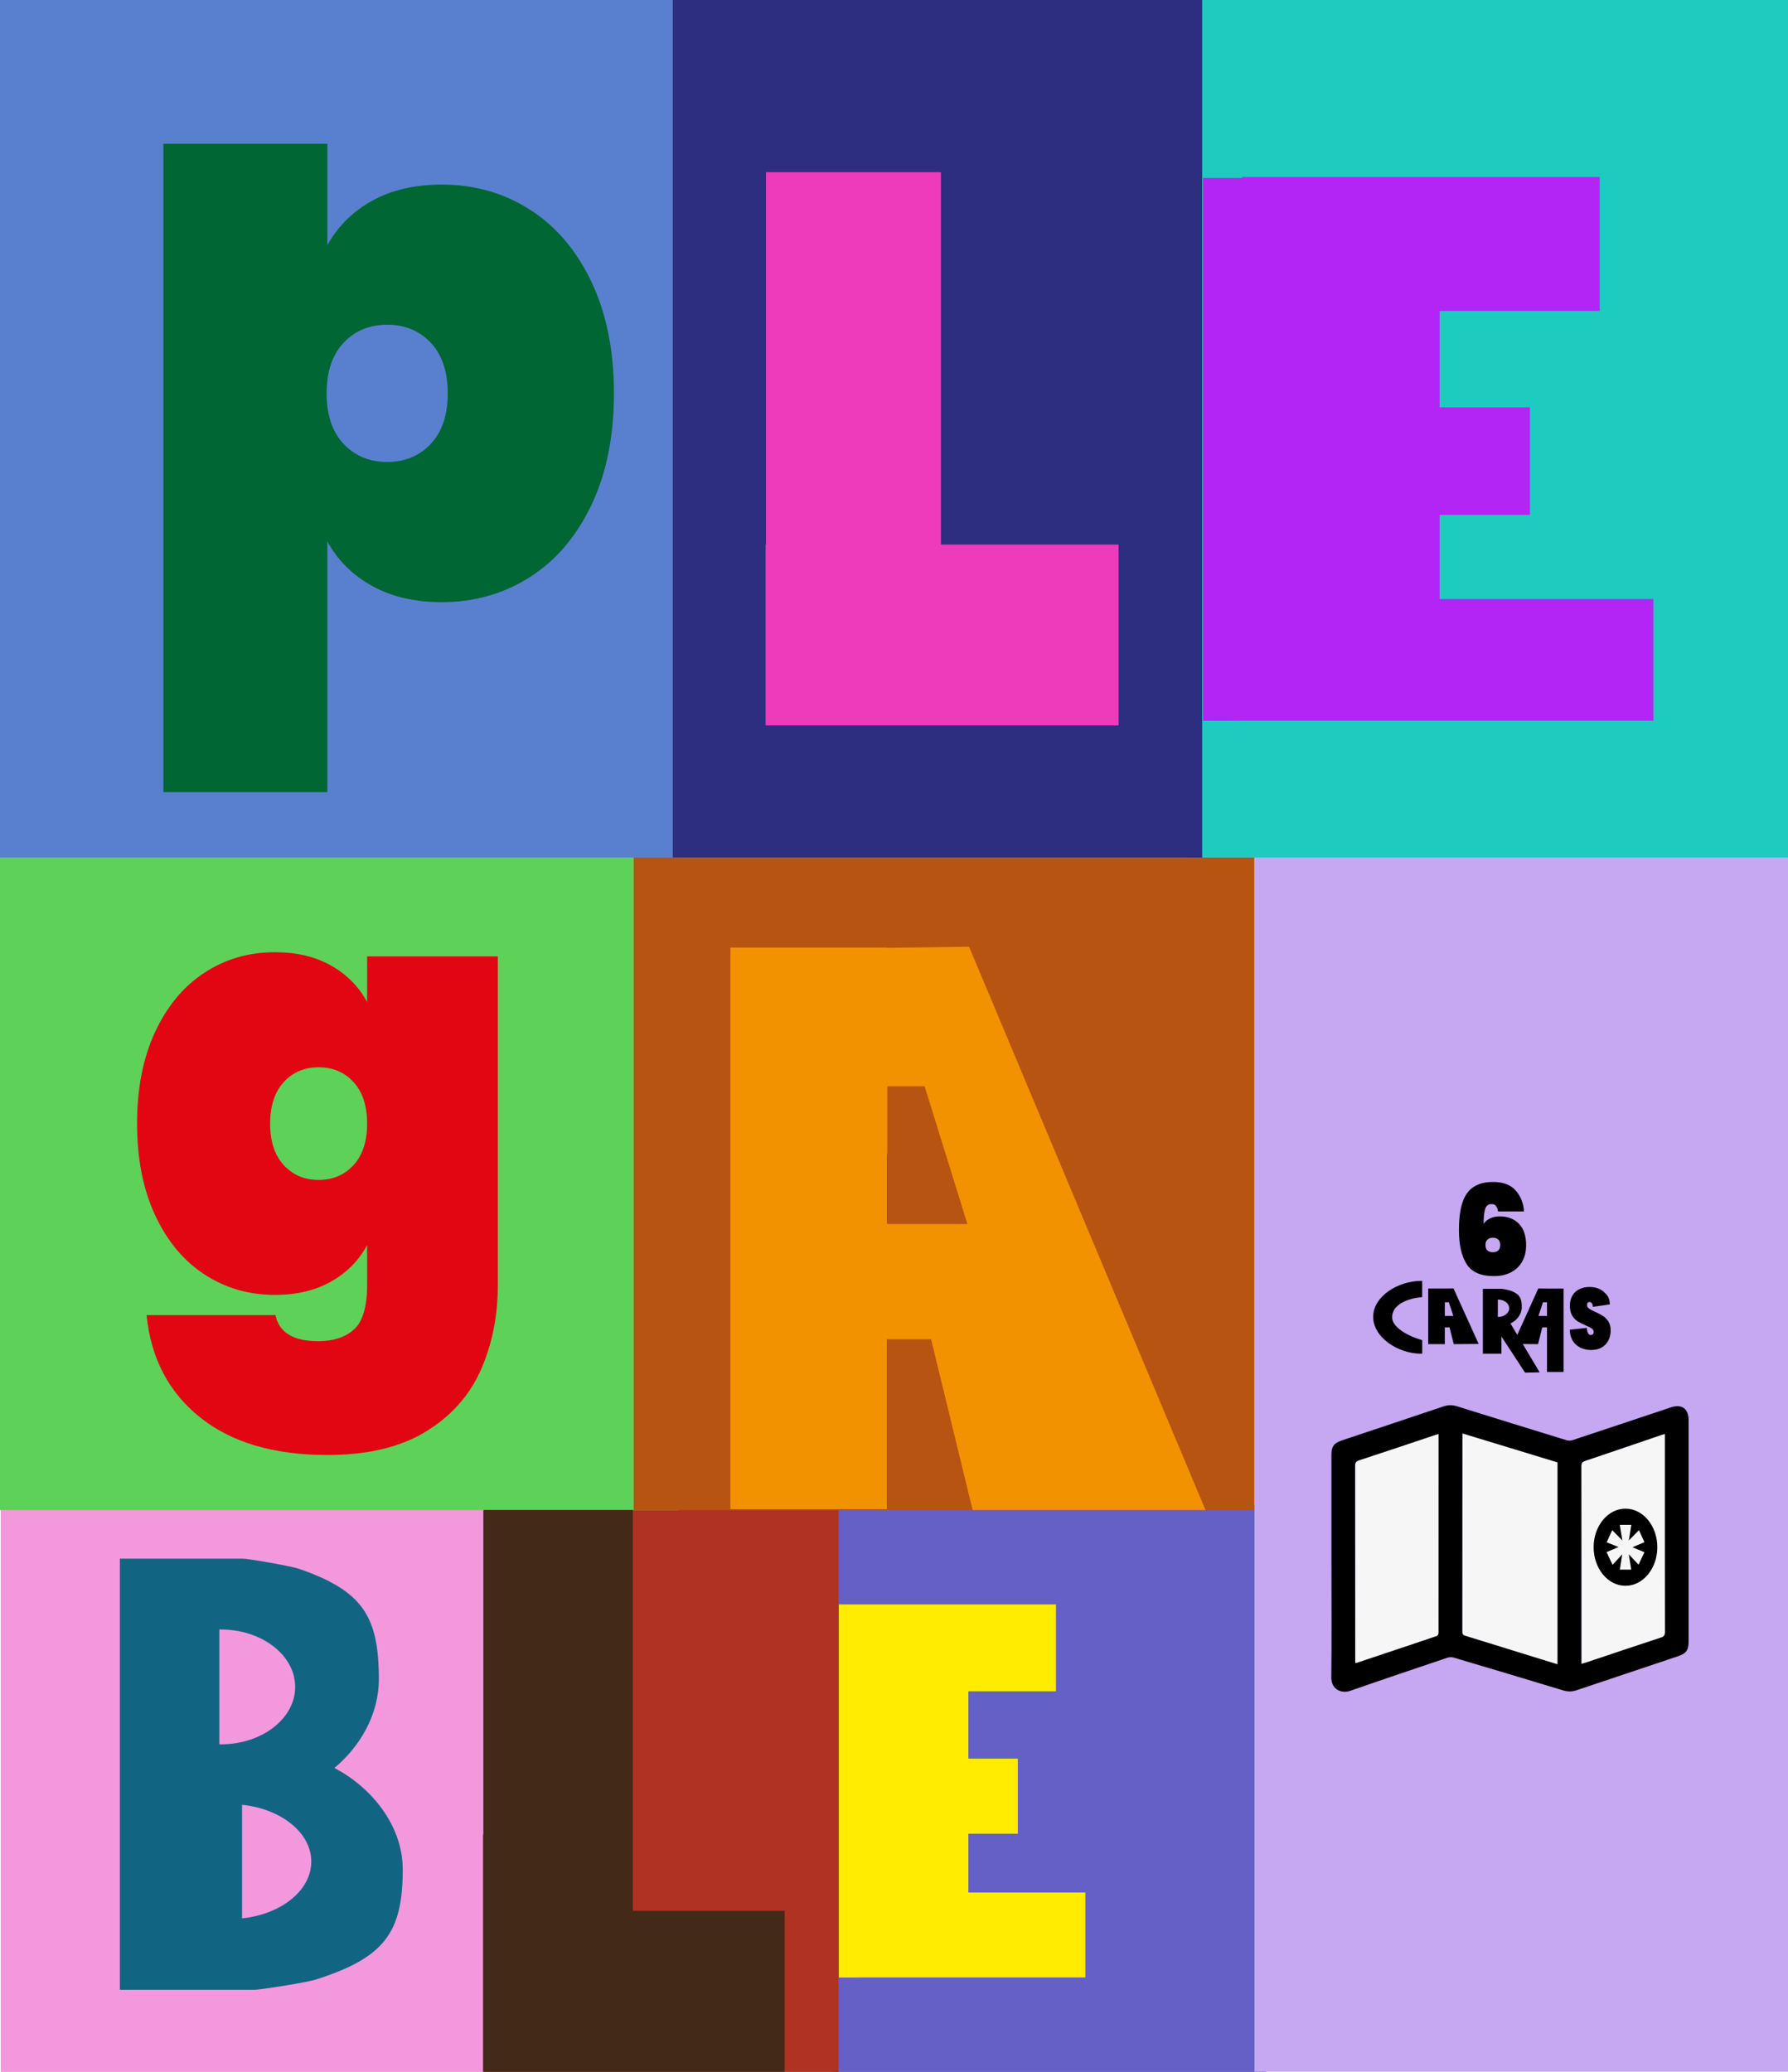 <?xml version="1.0" encoding="UTF-8"?> <svg xmlns="http://www.w3.org/2000/svg" id="Capa_1" data-name="Capa 1" version="1.1" viewBox="0 0 535 620"><defs><style> .cls-1 { fill: #5ed159; } .cls-1, .cls-2, .cls-3, .cls-4, .cls-5, .cls-6, .cls-7, .cls-8, .cls-9, .cls-10, .cls-11, .cls-12, .cls-13, .cls-14, .cls-15, .cls-16, .cls-17, .cls-18, .cls-19 { stroke-width: 0px; } .cls-2 { fill: #b75411; } .cls-3 { fill: #c6a7f2; } .cls-4 { fill: #af3222; } .cls-5 { fill: #2d2e80; } .cls-6 { fill: #126582; } .cls-7 { fill: #5980ce; } .cls-8 { fill: #ffec00; } .cls-9 { fill: #000; } .cls-10 { fill: #f498de; } .cls-11 { fill: #1dccbf; } .cls-12 { fill: #e20613; } .cls-13 { fill: #422918; } .cls-14 { fill: #063; } .cls-15 { fill: #ed3bbb; } .cls-16 { fill: #6460c6; } .cls-17 { fill: #f6f6f6; } .cls-18 { fill: #f39200; } .cls-19 { fill: #b225f4; } </style></defs><rect class="cls-16" x="248.96" y="450.4" width="129.91" height="169.54"></rect><rect class="cls-4" x="144.48" y="450.4" width="106.42" height="169.54"></rect><rect class="cls-3" x="375.37" y="252.58" width="159.63" height="367.29"></rect><rect class="cls-11" x="355.58" width="179.42" height="256.58"></rect><rect class="cls-5" x="200.66" width="159.05" height="256.58"></rect><rect class="cls-10" x=".23" y="450.8" width="144.67" height="169.14"></rect><rect class="cls-7" x="0" width="201.3" height="256.58"></rect><rect class="cls-1" x="0" y="256.58" width="202.98" height="195.25"></rect><rect class="cls-2" x="189.62" y="256.58" width="185.71" height="195.25"></rect><polygon class="cls-15" points="281.54 162.94 281.54 51.51 229.19 51.51 229.19 162.94 229.08 162.94 229.08 217.05 334.71 217.05 334.71 162.94 281.54 162.94"></polygon><polygon class="cls-19" points="430.76 179.25 430.76 154.06 457.79 154.06 457.79 121.88 430.76 121.88 430.76 93.03 478.65 93.03 478.65 52.96 371.71 52.96 371.71 53.24 359.95 53.24 359.95 215.67 369.13 215.67 371.71 215.64 494.71 215.64 494.71 179.25 430.76 179.25"></polygon><polygon class="cls-13" points="189.34 571.73 189.34 451.83 144.62 451.83 144.62 548.95 144.53 548.95 144.53 619.88 234.78 619.88 234.78 571.73 189.34 571.73"></polygon><path class="cls-6" d="M100.04,529c7.59-6.29,13.32-15.88,13.32-26.58,0-18.8-4.85-26.44-23.91-33.02-2.25-.78-12.83-2.63-16.03-2.98-.2-.02-.41-.03-.61-.04v-.02h-36.94v129.01h40.35v-.02c.22,0,.44-.02.66-.04,3.5-.34,15.06-2.2,17.51-2.98,20.82-6.58,26.12-14.22,26.12-33.02,0-13.12-9.42-24.59-20.47-30.32ZM65.63,487.56c.15,0,.3,0,.45,0,12.28,0,22.24,7.69,22.24,17.18s-9.96,17.18-22.24,17.18c-.15,0-.3,0-.45,0v-34.33ZM72.43,573.99v-33.98c11.72,1.22,20.71,8.36,20.71,16.99s-9,15.77-20.71,16.99Z"></path><path class="cls-14" d="M111.32,60.09c5.82-3.24,12.78-4.86,20.88-4.86,9.73,0,18.49,2.49,26.3,7.46,7.81,4.97,13.96,12.18,18.46,21.62,4.49,9.44,6.74,20.57,6.74,33.39s-2.25,23.96-6.74,33.4c-4.5,9.44-10.65,16.64-18.46,21.61-7.81,4.97-16.58,7.46-26.3,7.46-8.1,0-15.07-1.62-20.88-4.86-5.82-3.24-10.28-7.67-13.37-13.29v75h-49.06V43.02h49.06v30.36c3.09-5.62,7.55-10.05,13.37-13.29ZM128.89,102.56c-3.39-3.6-7.73-5.4-13.04-5.4s-9.65,1.8-13.04,5.4c-3.39,3.6-5.08,8.65-5.08,15.13s1.69,11.53,5.08,15.13c3.39,3.6,7.74,5.4,13.04,5.4s9.65-1.8,13.04-5.4c3.39-3.6,5.08-8.65,5.08-15.13s-1.69-11.53-5.08-15.13Z"></path><path class="cls-12" d="M99.06,288.91c4.72,2.66,8.32,6.3,10.79,10.91v-13.66h39.11v98.28c0,9.34-1.71,17.86-5.13,25.54-3.42,7.69-8.94,13.84-16.55,18.45-7.61,4.61-17.37,6.92-29.29,6.92-16.05,0-28.76-3.76-38.13-11.26-9.38-7.51-14.72-17.71-16.01-30.6h38.58c1.06,5.2,5.31,7.8,12.74,7.8,4.6,0,8.2-1.18,10.79-3.55,2.59-2.37,3.89-6.8,3.89-13.3v-11.89c-2.48,4.61-6.08,8.25-10.79,10.91-4.72,2.66-10.32,3.99-16.81,3.99-7.79,0-14.81-2.04-21.06-6.12-6.25-4.08-11.18-9.99-14.78-17.74-3.6-7.74-5.4-16.88-5.4-27.41s1.8-19.66,5.4-27.41c3.6-7.74,8.52-13.66,14.78-17.74,6.25-4.08,13.27-6.12,21.06-6.12,6.49,0,12.09,1.33,16.81,3.99ZM105.78,323.77c-2.72-2.95-6.19-4.43-10.44-4.43s-7.73,1.48-10.44,4.43c-2.71,2.96-4.07,7.1-4.07,12.42s1.36,9.46,4.07,12.42c2.71,2.96,6.19,4.43,10.44,4.43s7.73-1.48,10.44-4.43c2.71-2.95,4.07-7.1,4.07-12.42s-1.36-9.46-4.07-12.42Z"></path><path class="cls-18" d="M360.71,451.82l-70.75-168.55-24.61.33v-.08h-46.8v168.04h46.8v-50.84h13.25l12.43,51.1h69.67ZM265.49,366.26v-.34h-.13v-20.93l.13.55v-20.53h11.17l12.8,41.24h-23.97Z"></path><polygon class="cls-8" points="289.75 548.67 304.55 548.67 304.55 526.2 289.75 526.2 289.75 506.06 315.97 506.06 315.97 480.06 251 480.06 251 591.69 256.03 591.69 257.44 591.67 324.76 591.67 324.76 566.26 289.75 566.26 289.75 548.67"></polygon><g><path class="cls-9" d="M447.61,360.8c-.29-.35-.73-.53-1.33-.53-.95,0-1.58.48-1.89,1.45-.31.96-.47,2.46-.47,4.48.45-.7,1.1-1.25,1.95-1.65.85-.4,1.81-.6,2.88-.6,2.39,0,4.31.74,5.74,2.21,1.43,1.48,2.15,3.61,2.15,6.42,0,1.88-.39,3.51-1.18,4.9-.79,1.39-1.9,2.46-3.35,3.21-1.45.75-3.16,1.13-5.13,1.13-3.92,0-6.64-1.21-8.16-3.62-1.52-2.41-2.28-5.8-2.28-10.15,0-3.4.35-6.15,1.05-8.25.7-2.1,1.8-3.65,3.31-4.65,1.51-1,3.47-1.5,5.89-1.5,2.97,0,5.21.85,6.72,2.55,1.51,1.7,2.34,3.79,2.49,6.27h-7.75c-.15-.75-.37-1.3-.66-1.65ZM445.08,370.89c-.4.38-.6.9-.6,1.58,0,.75.19,1.31.58,1.67.39.36.93.54,1.63.54s1.24-.18,1.63-.54c.39-.36.58-.92.58-1.67,0-.68-.2-1.2-.6-1.58-.4-.38-.94-.56-1.61-.56s-1.21.19-1.61.56Z"></path><g><path class="cls-9" d="M471.61,402.39c-1.18-1.03-1.82-2.54-1.92-4.52l5.1-.57c.07,1.05.42,2.15,1.13,2.15.26,0,.48-.07.66-.22s.27-.38.27-.69c0-.43-.19-.78-.58-1.05-.39-.27-.99-.57-1.8-.92-.97-.41-1.78-.82-2.42-1.22-.64-.4-1.19-.98-1.64-1.74-.46-.76-.68-1.74-.67-2.93,0-1.19.25-2.21.76-3.05.51-.84,1.2-1.47,2.08-1.9.88-.43,1.87-.65,2.98-.65,1.86,0,3.34.52,4.44,1.56,1.1,1.04,1.63,1.77,1.69,3.65l-5.09.73c-.01-.52-.12-.89-.32-1.11-.2-.22-.44-.34-.73-.34-.2,0-.37.08-.49.25-.13.16-.19.39-.19.69,0,.41.19.76.57,1.02.38.27.98.59,1.82.97.96.43,1.75.85,2.37,1.24.62.4,1.16.95,1.62,1.66.46.71.69,1.6.69,2.67,0,1.12-.23,2.13-.69,3.02-.46.89-1.12,1.59-2,2.09-.87.5-1.91.75-3.12.75-1.82,0-3.32-.51-4.5-1.54Z"></path><g><path class="cls-9" d="M451.95,395.97c1.75-.72,3.39-2.64,3.39-4.87,0-2.85-.73-4-3.59-5-.34-.12-1.93-.42-2.41-.47-.03,0-.04,0-.07,0h-.02s-5.55,0-5.55,0v19.4h5.55v-5.14l7.07,10.81,4.37-.09-8.73-14.62ZM448.24,394.04s-.04,0-.07,0v-5.2s.04,0,.07,0c1.85,0,3.34,1.16,3.34,2.6s-1.5,2.6-3.34,2.6Z"></path><path class="cls-9" d="M434.92,385.51l-2.61.03h0s-4.97,0-4.97,0v16.64h4.97v-5.03h1.41l1.28,5.03,7.44-.06-7.52-16.61ZM432.32,393.73v-.03h-.01v-2.07.05s.01-2.03.01-2.03h1.19l1.36,4.08h-2.54Z"></path><path class="cls-9" d="M452.76,402.12l7.44.06,1.28-5.03h1.41v13.36s4.97,0,4.97,0v-24.96s-4.97,0-4.97,0h0s-2.61-.02-2.61-.02l-7.52,16.61ZM460.33,393.73l1.36-4.08h1.19v2.03s.01-.05.01-.05v2.07h-.01v.03h-2.54Z"></path><path class="cls-9" d="M425.54,400.98c-4.53-1.28-9-3.94-9-6.84,0-3.61,4.23-5.64,9-6.03v-4.86c-.08,0-.17,0-.25,0-6.98,0-14.41,4.62-14.41,10.74s7.34,11.04,14.32,11.04c.12,0,.23,0,.35,0v-4.04Z"></path></g></g></g><g><g><path class="cls-17" d="M498.16,429.06c-.41.12-.66.18-.9.26-7.64,2.6-15.28,5.23-22.94,7.79-.9.3-1.15.7-1.15,1.62.03,19.3.02,38.61.02,57.91v1.2c.53-.15.96-.26,1.37-.4,7.48-2.5,14.95-5.02,22.45-7.49.89-.29,1.17-.68,1.17-1.63-.03-19.34-.02-38.68-.02-58.02v-1.26Z"></path><path class="cls-17" d="M406.71,436.92c-.93.3-1.24.67-1.24,1.68.03,19.27.03,38.53.03,57.8v1.19c.26-.03.37-.02.47-.05,7.98-2.66,15.95-5.32,23.92-8.02.26-.09.56-.55.56-.84.02-19.56.02-39.13.01-58.69,0-.26,0-.52,0-.94-.42.12-.7.2-.97.29-7.59,2.54-15.17,5.09-22.78,7.58Z"></path><path class="cls-17" d="M437.56,430.39c0,19.27,0,38.54-.03,57.81,0,.82.3,1.07.99,1.28,4.04,1.23,8.07,2.49,12.11,3.74,5.09,1.57,10.19,3.15,15.41,4.76v-60.42c-9.47-2.88-18.92-5.76-28.47-8.67v1.51Z"></path></g><g><g><ellipse class="cls-9" cx="486.37" cy="462.94" rx="9.53" ry="11.54"></ellipse><path class="cls-17" d="M490.4,457.83l1.63,3.6-3.58,1.52,3.58,1.48-1.75,3.74-2.91-3.1.73,4.58h-3.41l.7-4.58-2.88,3.14-1.8-3.81,3.58-1.52-3.55-1.41,1.66-3.63,3.03,3.07-.76-4.66h3.46l-.76,4.66,3.03-3.07Z"></path></g><path class="cls-9" d="M398.39,468.54c0-11.09,0-22.17,0-33.26,0-2.47.76-3.51,3.07-4.28,10.15-3.39,20.31-6.77,30.45-10.19,1.36-.46,2.63-.48,4.01-.05,10.96,3.43,21.93,6.83,32.91,10.19.54.17,1.25.11,1.8-.08,9.78-3.23,19.55-6.51,29.32-9.77,3.27-1.09,5.31.39,5.31,3.86,0,22.02,0,44.05,0,66.07,0,2.76-.66,3.68-3.29,4.57-10.08,3.38-20.17,6.74-30.25,10.14-1.36.46-2.63.45-4.01.03-10.92-3.31-21.85-6.58-32.8-9.82-.58-.17-1.33-.12-1.91.08-9.66,3.25-19.31,6.5-28.93,9.86-2.67.93-5.77-.32-5.72-4.1.13-11.09.05-22.17.05-33.26ZM466.04,497.97v-60.42c-9.47-2.88-18.92-5.76-28.47-8.67,0,.62,0,1.06,0,1.51,0,19.27,0,38.54-.03,57.81,0,.82.3,1.07.99,1.28,4.04,1.22,8.07,2.49,12.11,3.74,5.09,1.57,10.19,3.15,15.41,4.76ZM473.19,497.85c.53-.15.96-.26,1.37-.4,7.48-2.5,14.95-5.02,22.45-7.49.89-.29,1.17-.68,1.17-1.63-.03-19.34-.02-38.68-.02-58.02v-1.26c-.41.12-.66.18-.9.26-7.64,2.6-15.28,5.23-22.94,7.79-.9.3-1.15.7-1.15,1.62.03,19.3.02,38.61.02,57.91v1.2ZM430.46,429.05c-.42.12-.7.2-.97.29-7.59,2.54-15.17,5.09-22.78,7.58-.93.3-1.24.67-1.24,1.68.03,19.27.03,38.53.03,57.8,0,.39,0,.78,0,1.19.26-.03.37-.02.47-.05,7.98-2.66,15.95-5.32,23.92-8.02.26-.09.56-.55.56-.84.02-19.56.02-39.13.01-58.69,0-.26,0-.52,0-.94Z"></path></g></g></svg> 